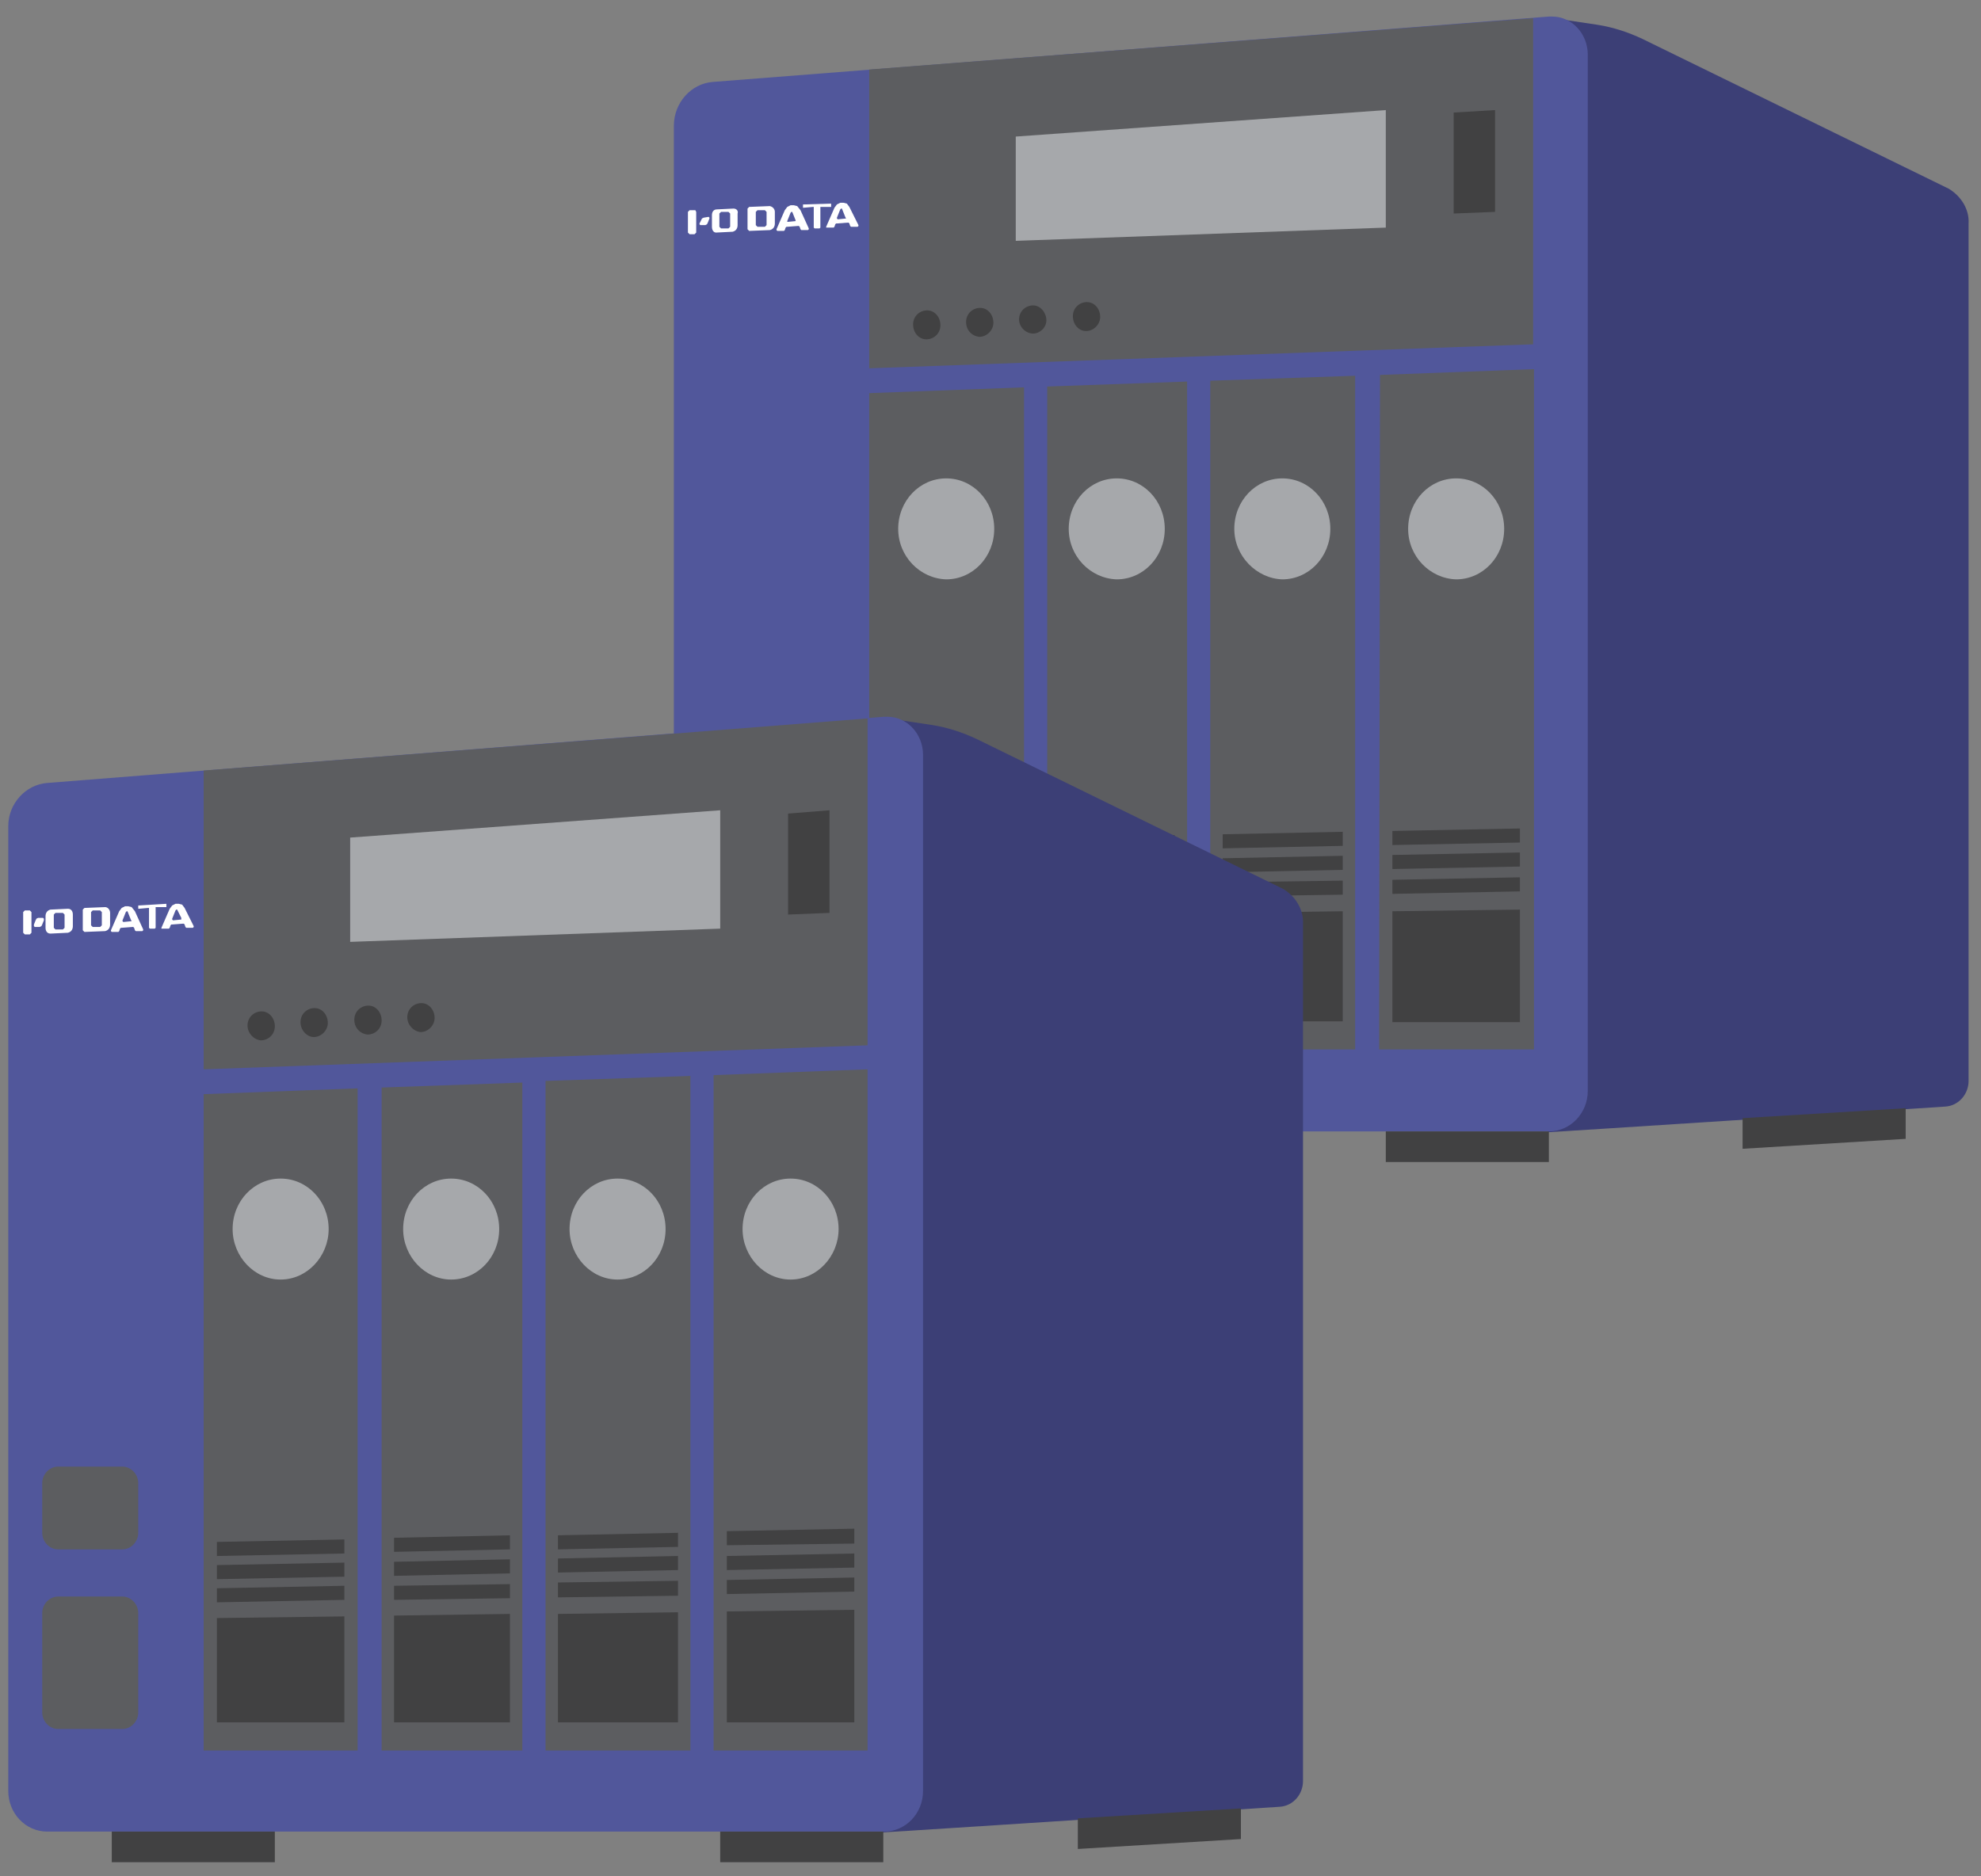 <?xml version="1.0" encoding="utf-8"?>
<!-- Generator: Adobe Illustrator 27.0.1, SVG Export Plug-In . SVG Version: 6.00 Build 0)  -->
<svg version="1.1" id="レイヤー_1" xmlns="http://www.w3.org/2000/svg" xmlns:xlink="http://www.w3.org/1999/xlink" x="0px"
	 y="0px" width="239.3px" height="226.7px" viewBox="0 0 239.3 226.7" style="enable-background:new 0 0 239.3 226.7;"
	 xml:space="preserve">
<rect x="0" y="0" width="239.3" height="226.7" fill="#808080" stroke="none"/>
<style type="text/css">
	.st0{clip-path:url(#SVGID_00000150079805697345138240000002423959534385020584_);}
	.st1{fill:#3C3F76;}
	.st2{fill:#51579B;}
	.st3{fill:#5C5D60;}
	.st4{fill:#A6A8AB;}
	.st5{fill:#414142;}
	.st6{fill:#FFFFFF;}
</style>
<g>
	<defs>
		<rect id="SVGID_1_" x="1" y="2" width="237" height="223"/>
	</defs>
	<clipPath id="SVGID_00000080184384710713530020000008901726717904340413_">
		<use xlink:href="#SVGID_1_"  style="overflow:visible;"/>
	</clipPath>
	<g id="グループ_488" style="clip-path:url(#SVGID_00000080184384710713530020000008901726717904340413_);">
		<path id="パス_1573" class="st1" d="M235.4,22.8l-37-18.1c-1.7-0.8-3.5-1.4-5.4-1.7l-6-0.9v134.7c0.4,0,48-3.1,48-3.1
			c1.6-0.1,2.8-1.5,2.8-3.1V27C237.9,25.3,236.9,23.7,235.4,22.8"/>
		<path id="パス_1574" class="st2" d="M86.1,9.9c-2.6,0.2-4.7,2.5-4.7,5.3v116.6c0,2.7,2.1,4.9,4.7,4.9h101c2.6,0,4.7-2.2,4.7-4.9
			V6.6c0-2.5-1.9-4.6-4.3-4.6c-0.1,0-0.3,0-0.4,0L86.1,9.9z"/>
		<path id="パス_1575" class="st3" d="M105,8.4v36.1l80.2-2.9V2.2L105,8.4z"/>
		<path id="パス_1576" class="st3" d="M166.6,126.8h18.7V44.6l-18.6,0.7L166.6,126.8z"/>
		<path id="パス_1577" class="st3" d="M105,126.8h18.7v-80L105,47.5L105,126.8z"/>
		<path id="パス_1578" class="st3" d="M126.5,126.8h16.9V46.1l-16.9,0.6V126.8z"/>
		<path id="パス_1579" class="st3" d="M146.2,126.8h17.5V45.4L146.2,46V126.8z"/>
		<path id="パス_1580" class="st4" d="M170.1,63.9c0-3.4,2.6-6.1,5.8-6.1c3.2,0,5.8,2.7,5.8,6.1c0,3.4-2.6,6.1-5.8,6.1
			C172.7,69.9,170.1,67.2,170.1,63.9C170.1,63.9,170.1,63.9,170.1,63.9"/>
		<path id="パス_1581" class="st4" d="M149.1,63.9c0-3.4,2.6-6.1,5.8-6.1c3.2,0,5.8,2.7,5.8,6.1c0,3.4-2.6,6.1-5.8,6.1
			C151.8,69.9,149.1,67.2,149.1,63.9C149.1,63.9,149.1,63.9,149.1,63.9"/>
		<path id="パス_1582" class="st4" d="M129.1,63.9c0-3.4,2.6-6.1,5.8-6.1s5.8,2.7,5.8,6.1c0,3.4-2.6,6.1-5.8,6.1
			C131.7,69.9,129.1,67.2,129.1,63.9C129.1,63.9,129.1,63.9,129.1,63.9"/>
		<path id="パス_1583" class="st4" d="M108.5,63.9c0-3.4,2.6-6.1,5.8-6.1c3.2,0,5.8,2.7,5.8,6.1c0,3.4-2.6,6.1-5.8,6.1
			C111.1,69.9,108.5,67.2,108.5,63.9C108.5,63.9,108.5,63.9,108.5,63.9"/>
		<path id="パス_1584" class="st4" d="M122.7,16.5v12.6l44.7-1.6V13.3L122.7,16.5z"/>
		<path id="パス_1585" class="st5" d="M110.3,39.2c0-1,0.8-1.7,1.7-1.7c0.9,0,1.6,0.8,1.6,1.8c0,1-0.8,1.7-1.7,1.7
			C111,41,110.3,40.2,110.3,39.2C110.3,39.2,110.3,39.2,110.3,39.2"/>
		<path id="パス_1586" class="st5" d="M116.7,38.9c0-1,0.8-1.7,1.7-1.7c0.9,0,1.6,0.8,1.6,1.8c0,0.9-0.8,1.7-1.7,1.7
			C117.4,40.6,116.7,39.9,116.7,38.9C116.7,38.9,116.7,38.9,116.7,38.9"/>
		<path id="パス_1587" class="st5" d="M123.1,38.6c0-1,0.8-1.7,1.7-1.7c0.9,0,1.6,0.9,1.6,1.8c0,0.9-0.8,1.6-1.6,1.6
			C123.9,40.3,123.1,39.5,123.1,38.6"/>
		<path id="パス_1588" class="st5" d="M129.6,38.2c0-1,0.8-1.7,1.7-1.7c0.9,0,1.6,0.8,1.6,1.8c0,0.9-0.8,1.7-1.7,1.7
			C130.3,40,129.6,39.2,129.6,38.2C129.6,38.3,129.6,38.2,129.6,38.2"/>
		<path id="パス_1589" class="st5" d="M175.6,13.6v12.2l5-0.2V13.3L175.6,13.6z"/>
		<path id="パス_1590" class="st5" d="M168.2,110.1v13.4h15.4v-13.6L168.2,110.1z"/>
		<path id="パス_1591" class="st5" d="M106.6,110.9v12.6H122v-12.8L106.6,110.9z"/>
		<path id="パス_1592" class="st5" d="M127.9,110.6v12.9h14v-13.1L127.9,110.6z"/>
		<path id="パス_1593" class="st5" d="M147.7,110.3v13.1h14.5v-13.3L147.7,110.3z"/>
		<path id="パス_1594" class="st5" d="M183.6,101.8V101l0-0.9l-15.4,0.3v1.7C168.2,102.1,183.6,101.8,183.6,101.8z"/>
		<path id="パス_1595" class="st5" d="M183.6,103l-15.4,0.3v1.7l15.4-0.3l0,0v-0.9L183.6,103z"/>
		<path id="パス_1596" class="st5" d="M106.6,103.3L122,103v-1.7l-15.4,0.3V103.3z"/>
		<path id="パス_1597" class="st5" d="M106.6,106.1l15.4-0.3v-1.7l-15.4,0.3V106.1z"/>
		<path id="パス_1598" class="st5" d="M127.9,102.9l14-0.3v-1.7l-14,0.3V102.9z"/>
		<path id="パス_1599" class="st5" d="M127.9,105.8l14-0.3v-1.7l-14,0.3V105.8z"/>
		<path id="パス_1600" class="st5" d="M147.7,102.5l14.5-0.3v-1.7l-14.5,0.3V102.5z"/>
		<path id="パス_1601" class="st5" d="M147.7,105.4l14.5-0.3v-1.7l-14.5,0.3V105.4z"/>
		<path id="パス_1602" class="st5" d="M183.6,106l-15.4,0.3v1.7l15.4-0.3l0,0v-0.9L183.6,106z"/>
		<path id="パス_1603" class="st5" d="M106.6,109l15.4-0.3V107l-15.4,0.3V109z"/>
		<path id="パス_1604" class="st5" d="M127.9,108.6l14-0.2v-1.7l-14,0.2V108.6z"/>
		<path id="パス_1605" class="st5" d="M147.7,108.3l14.5-0.2v-1.7l-14.5,0.2V108.3z"/>
		<rect id="長方形_492" x="93.8" y="136.7" class="st5" width="19.7" height="3.7"/>
		<rect id="長方形_493" x="167.4" y="136.7" class="st5" width="19.7" height="3.7"/>
		<path id="パス_1606" class="st5" d="M230.2,137.6l-19.7,1.2v-3.7l19.7-1.2V137.6z"/>
		<path id="パス_1607" class="st3" d="M95.1,92.6h-7.8c-1,0-1.9,0.9-1.9,2v6c0,1.1,0.9,2,1.9,2h7.8c1,0,1.9-0.9,1.9-2c0,0,0,0,0,0
			v-6C97,93.5,96.2,92.6,95.1,92.6C95.1,92.6,95.1,92.6,95.1,92.6"/>
		<path id="パス_1608" class="st3" d="M95.1,108.3h-7.8c-1,0-1.9,0.9-1.9,2v12c0,1.1,0.9,2,1.9,2h7.8c1,0,1.9-0.9,1.9-2
			c0,0,0,0,0,0v-12C97,109.2,96.2,108.3,95.1,108.3"/>
		<path id="パス_1609" class="st6" d="M83.3,25.4l-0.2,0.2v2.5l0.2,0.2l0.6,0l0.2-0.2v-2.5L84,25.4L83.3,25.4z M88.6,25.2l-2,0.1
			C86.2,25.3,86,25.6,86,26v1.4c0,0.4,0.2,0.7,0.5,0.7c0,0,0,0,0,0l2-0.1c0.4-0.1,0.6-0.4,0.6-0.8v-1.4C89.2,25.5,89,25.2,88.6,25.2
			C88.6,25.2,88.6,25.2,88.6,25.2 M88.2,27.4l-0.2,0.2l-0.9,0l-0.2-0.2v-1.6l0.2-0.2l0.9,0l0.2,0.2V27.4z M93,24.9l-2.5,0.1
			l-0.2,0.2v2.5l0.2,0.2l2.5-0.1c0.4-0.1,0.6-0.4,0.6-0.8v-1.4C93.6,25.3,93.4,25,93,24.9C93,25,93,24.9,93,24.9 M92.6,27.2
			l-0.2,0.2l-0.9,0l-0.2-0.2v-1.6l0.2-0.2l0.9,0l0.2,0.2L92.6,27.2z M100.4,25L100.4,25l0-0.1v-0.2l0-0.1l0,0l-3.3,0.1H97l0,0l0,0.1
			v0.2l0,0.1l0.1,0l1.1-0.1l0.1,0l0,0.1v2.2l0,0.2l0.1,0.1l0.6,0l0.1-0.1l0-0.2v-2.2l0-0.1l0.1,0L100.4,25L100.4,25z M85,26.3
			l-0.2,0.1l-0.1,0.2L84.5,27v0.1l0.1,0.1l0.6,0l0.2-0.1l0.1-0.2l0.2-0.5v-0.1l-0.1-0.1L85,26.3z M96.3,24.9l-0.4-0.1l-0.4,0
			L95.1,25l-0.3,0.4l-1,2.3v0.1l0.1,0.1l0.7,0l0.1,0l0.1-0.1l0.1-0.3l0.1-0.1l0.1,0l1.3-0.1l0.1,0l0.1,0.1l0.1,0.3l0.1,0.1l0.1,0
			l0.7,0l0.1-0.1v-0.1l-1-2.2L96.3,24.9z M96.2,26.7L96.2,26.7l-1,0.1l-0.1,0v-0.1l0.4-1l0.1-0.1l0.1,0l0.4,1V26.7z M102.6,25
			l-0.3-0.4l-0.4-0.1l-0.4,0l-0.4,0.2l-0.3,0.4l-1,2.3v0.1l0.1,0l0.7,0l0.1,0l0.1-0.1l0.1-0.3L101,27l0.1,0l1.3-0.1l0.1,0l0.1,0.1
			l0.1,0.3l0.1,0.1l0.1,0l0.7,0l0.1-0.1v-0.1L102.6,25z M102.2,26.4L102.2,26.4l-1,0.1l-0.1-0.1v-0.1l0.4-1l0.1-0.1l0.1,0l0.4,1
			L102.2,26.4z"/>
		<path id="パス_1610" class="st1" d="M155,107.4l-37-18.1c-1.7-0.8-3.5-1.4-5.4-1.7l-6-0.9v134.7c0.4,0,48-3.1,48-3.1
			c1.6-0.1,2.8-1.5,2.8-3.1V111.7C157.5,109.9,156.5,108.3,155,107.4"/>
		<path id="パス_1611" class="st2" d="M5.7,94.6C3.1,94.8,1,97.1,1,99.8v116.6c0,2.7,2.1,4.9,4.7,4.9h101.1c2.6,0,4.7-2.2,4.7-4.9
			V91.2c0-2.5-1.9-4.6-4.3-4.6c-0.1,0-0.3,0-0.4,0L5.7,94.6z"/>
		<path id="パス_1612" class="st3" d="M24.6,93.1v36.1l80.2-2.9V86.8L24.6,93.1z"/>
		<path id="パス_1613" class="st3" d="M86.2,211.5h18.6v-82.3l-18.6,0.7L86.2,211.5z"/>
		<path id="パス_1614" class="st3" d="M24.6,211.5h18.6v-80l-18.6,0.7L24.6,211.5z"/>
		<path id="パス_1615" class="st3" d="M46.1,211.5h17v-80.7l-17,0.6V211.5z"/>
		<path id="パス_1616" class="st3" d="M65.9,211.5h17.5V130l-17.5,0.6V211.5z"/>
		<path id="パス_1617" class="st4" d="M89.7,148.5c0-3.4,2.6-6.1,5.8-6.1c3.2,0,5.8,2.7,5.8,6.1c0,3.3-2.6,6.1-5.8,6.1
			C92.3,154.6,89.7,151.8,89.7,148.5"/>
		<path id="パス_1618" class="st4" d="M68.8,148.5c0-3.4,2.6-6.1,5.8-6.1c3.2,0,5.8,2.7,5.8,6.1c0,3.4-2.6,6.1-5.8,6.1
			C71.4,154.6,68.8,151.8,68.8,148.5"/>
		<path id="パス_1619" class="st4" d="M48.7,148.5c0-3.4,2.6-6.1,5.8-6.1c3.2,0,5.8,2.7,5.8,6.1c0,3.4-2.6,6.1-5.8,6.1l0,0
			C51.3,154.6,48.7,151.8,48.7,148.5"/>
		<path id="パス_1620" class="st4" d="M28.1,148.5c0-3.4,2.6-6.1,5.8-6.1c3.2,0,5.8,2.7,5.8,6.1c0,3.3-2.6,6.1-5.8,6.1
			C30.7,154.6,28.1,151.8,28.1,148.5"/>
		<path id="パス_1621" class="st4" d="M42.3,101.2v12.6l44.7-1.6V97.9L42.3,101.2z"/>
		<path id="パス_1622" class="st5" d="M29.9,123.9c0-1,0.8-1.7,1.7-1.7c0.9,0,1.6,0.8,1.6,1.8c0,1-0.8,1.7-1.7,1.7c0,0,0,0,0,0
			C30.6,125.6,29.9,124.8,29.9,123.9C29.9,123.9,29.9,123.9,29.9,123.9"/>
		<path id="パス_1623" class="st5" d="M36.3,123.5c0-1,0.8-1.7,1.7-1.7c0.9,0,1.6,0.8,1.6,1.8c0,0.9-0.8,1.7-1.7,1.7
			C37.1,125.3,36.3,124.5,36.3,123.5C36.3,123.5,36.3,123.5,36.3,123.5"/>
		<path id="パス_1624" class="st5" d="M42.8,123.2c0-1,0.8-1.7,1.7-1.7c0.9,0,1.6,0.8,1.6,1.8c0,1-0.8,1.7-1.7,1.7c0,0,0,0,0,0
			C43.5,124.9,42.8,124.2,42.8,123.2C42.8,123.2,42.8,123.2,42.8,123.2"/>
		<path id="パス_1625" class="st5" d="M49.2,122.9c0-1,0.8-1.7,1.7-1.7s1.6,0.8,1.6,1.8c0,0.9-0.8,1.7-1.7,1.7
			C49.9,124.6,49.2,123.8,49.2,122.9C49.2,122.9,49.2,122.9,49.2,122.9"/>
		<path id="パス_1626" class="st5" d="M95.2,98.3v12.2l5-0.2V97.9L95.2,98.3z"/>
		<path id="パス_1627" class="st5" d="M87.8,194.7v13.4h15.4v-13.6L87.8,194.7z"/>
		<path id="パス_1628" class="st5" d="M26.2,195.5v12.6h15.4v-12.8L26.2,195.5z"/>
		<path id="パス_1629" class="st5" d="M47.6,195.2v12.9h14V195L47.6,195.2z"/>
		<path id="パス_1630" class="st5" d="M67.4,195v13.1h14.5v-13.3L67.4,195z"/>
		<path id="パス_1631" class="st5" d="M103.2,186.5v-0.9l0-0.9L87.8,185v1.7L103.2,186.5L103.2,186.5z"/>
		<path id="パス_1632" class="st5" d="M103.2,187.7L87.8,188v1.7l15.4-0.3l0,0v-0.9L103.2,187.7z"/>
		<path id="パス_1633" class="st5" d="M26.2,188l15.4-0.3v-1.7l-15.4,0.3V188z"/>
		<path id="パス_1634" class="st5" d="M26.2,190.8l15.4-0.3v-1.7l-15.4,0.3V190.8z"/>
		<path id="パス_1635" class="st5" d="M47.6,187.5l14-0.3v-1.7l-14,0.3L47.6,187.5z"/>
		<path id="パス_1636" class="st5" d="M47.6,190.4l14-0.3v-1.7l-14,0.3L47.6,190.4z"/>
		<path id="パス_1637" class="st5" d="M67.4,187.2l14.5-0.3v-1.7l-14.5,0.3V187.2z"/>
		<path id="パス_1638" class="st5" d="M67.4,190l14.5-0.3v-1.7l-14.5,0.3V190z"/>
		<path id="パス_1639" class="st5" d="M103.2,190.6l-15.4,0.3v1.7l15.4-0.3l0,0v-0.9L103.2,190.6z"/>
		<path id="パス_1640" class="st5" d="M26.2,193.6l15.4-0.3v-1.7l-15.4,0.3V193.6z"/>
		<path id="パス_1641" class="st5" d="M47.6,193.3l14-0.2v-1.7l-14,0.2L47.6,193.3z"/>
		<path id="パス_1642" class="st5" d="M67.4,193l14.5-0.2V191l-14.5,0.2V193z"/>
		<rect id="長方形_494" x="13.5" y="221.3" class="st5" width="19.7" height="3.7"/>
		<rect id="長方形_495" x="87" y="221.3" class="st5" width="19.7" height="3.7"/>
		<path id="パス_1643" class="st5" d="M149.9,222.2l-19.7,1.2v-3.7l19.7-1.2V222.2z"/>
		<path id="パス_1644" class="st3" d="M14.8,177.2H7c-1,0-1.9,0.9-1.9,2v6c0,1.1,0.9,2,1.9,2h7.8c1,0,1.9-0.9,1.9-2v-6
			C16.7,178.1,15.8,177.2,14.8,177.2L14.8,177.2"/>
		<path id="パス_1645" class="st3" d="M14.8,192.9H7c-1,0-1.9,0.9-1.9,2v12c0,1.1,0.9,2,1.9,2h7.8c1,0,1.9-0.9,1.9-2v-12
			C16.7,193.8,15.8,192.9,14.8,192.9"/>
		<path id="パス_1646" class="st6" d="M3,110l-0.2,0.2v2.5l0.2,0.2l0.6,0l0.2-0.2v-2.5L3.6,110L3,110z M8.2,109.8l-2.1,0.1
			c-0.4,0.1-0.6,0.4-0.6,0.8v1.4c0,0.4,0.2,0.7,0.6,0.7c0,0,0,0,0,0l2.1-0.1c0.4-0.1,0.6-0.4,0.6-0.8v-1.4
			C8.8,110.1,8.6,109.8,8.2,109.8C8.3,109.8,8.3,109.8,8.2,109.8 M7.8,112.1l-0.2,0.2l-0.9,0l-0.2-0.2v-1.6l0.2-0.2l0.9,0l0.2,0.2
			V112.1z M12.7,109.6l-2.5,0.1l-0.2,0.2v2.5l0.2,0.2l2.5-0.1c0.4-0.1,0.6-0.4,0.6-0.8v-1.4C13.3,109.9,13,109.6,12.7,109.6
			C12.7,109.6,12.7,109.6,12.7,109.6 M12.3,111.8l-0.2,0.2l-0.9,0l-0.2-0.2v-1.6l0.2-0.2l0.9,0l0.2,0.2L12.3,111.8z M20.1,109.6
			L20.1,109.6l0-0.1v-0.2l0-0.1l0,0l-3.3,0.2l-0.1,0l0,0l0,0.1v0.2l0,0.1l0.1,0l1.1-0.1l0.1,0l0,0.1v2.1l0,0.2l0.1,0.1l0.6,0
			l0.1-0.1l0-0.2v-2.2l0-0.1l0,0L20.1,109.6L20.1,109.6z M4.6,110.9L4.4,111l-0.1,0.2l-0.2,0.5v0.2l0.1,0.1l0.6,0l0.2-0.1l0.1-0.2
			l0.2-0.5V111l-0.1-0.1L4.6,110.9z M15.9,109.6l-0.4-0.1h-0.4l-0.4,0.2l-0.3,0.4l-1,2.3v0.1l0.1,0.1l0.7,0l0.1,0l0.1-0.1l0.1-0.3
			l0.1-0.1l0.1,0l1.3-0.1l0.1,0l0.1,0.1l0.1,0.3l0.1,0.1l0.1,0l0.7,0l0.1-0.1v-0.1l-1-2.2L15.9,109.6z M15.9,111.3L15.9,111.3
			l-1,0.1l-0.1-0.1v-0.1l0.4-1l0.1-0.1l0.1,0l0.4,1L15.9,111.3z M22.3,109.7l-0.3-0.4l-0.4-0.1l-0.4,0l-0.4,0.2l-0.3,0.4l-1,2.3v0.1
			l0.1,0l0.7,0l0.1,0l0.1-0.1l0.1-0.3l0.1-0.1l0.1,0l1.3-0.1l0.1,0l0.1,0.1l0.1,0.3l0.1,0.1l0.1,0l0.7,0l0.1-0.1v-0.1L22.3,109.7z
			 M21.9,111.1L21.9,111.1l-1,0.1l-0.1-0.1V111l0.4-1l0.1-0.1l0.1,0l0.5,1V111.1z"/>
	</g>
</g>
</svg>
